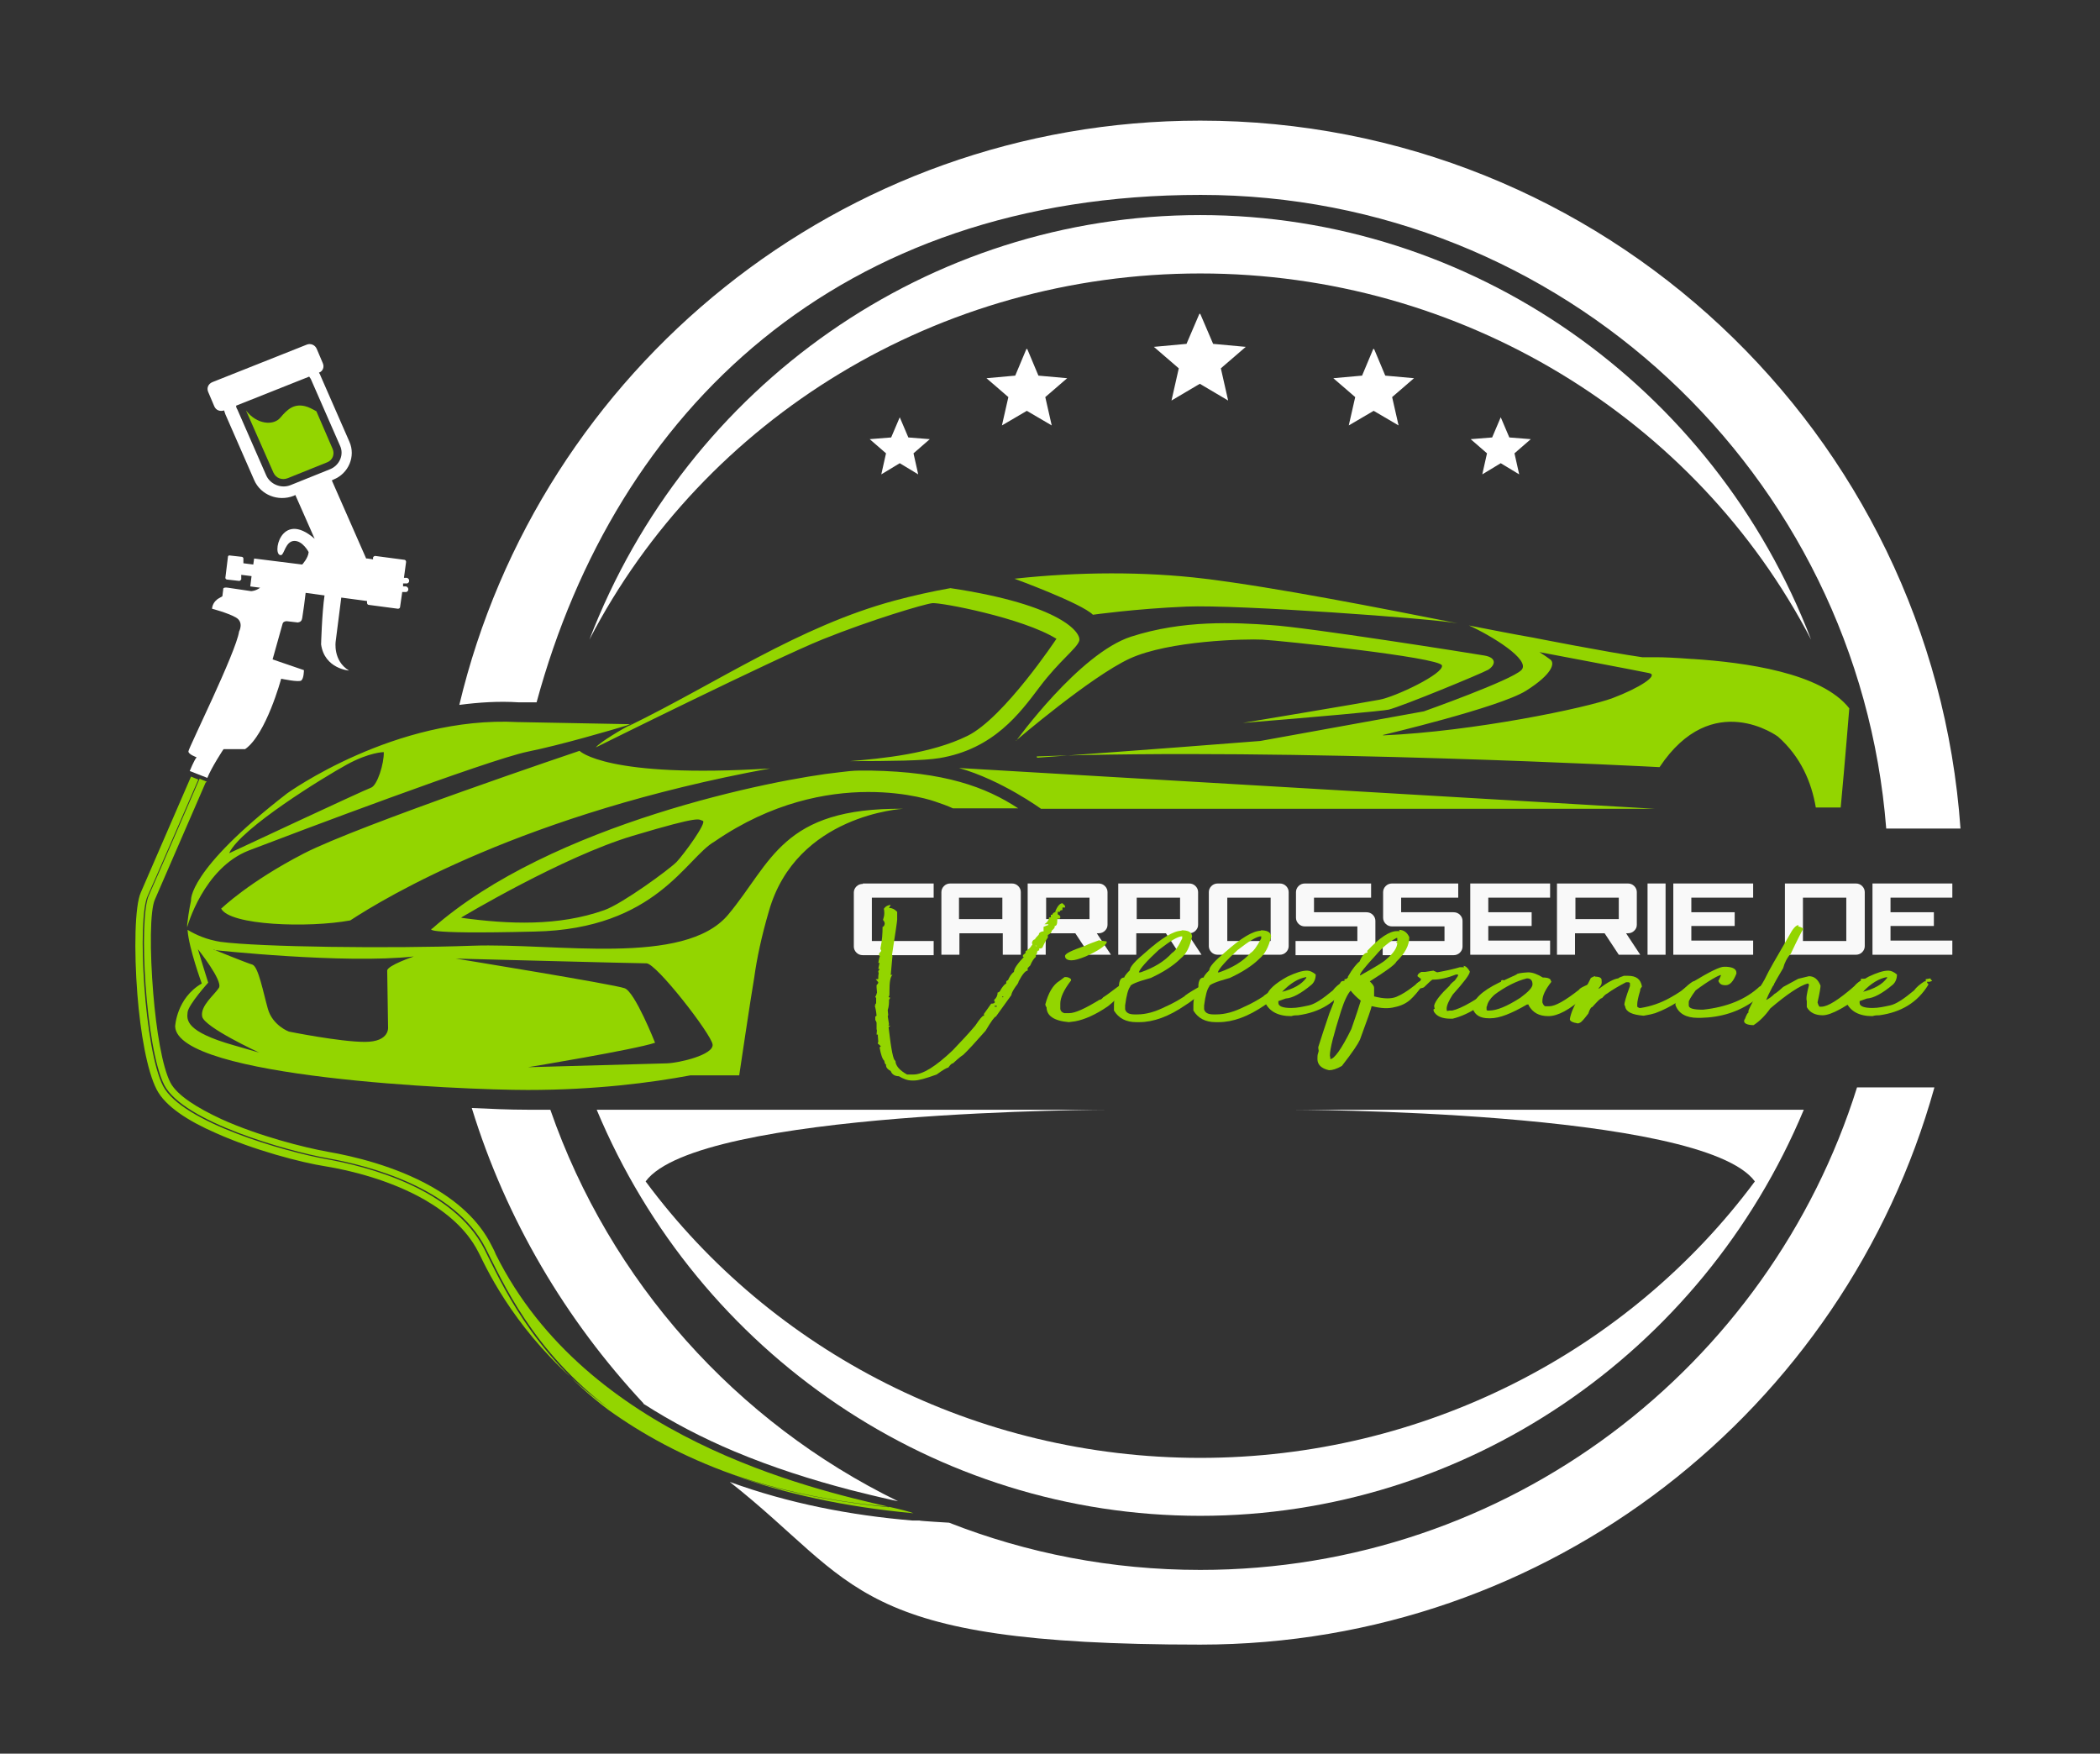 <?xml version="1.0" encoding="UTF-8"?>
<svg id="Calque_2" xmlns="http://www.w3.org/2000/svg" version="1.1" viewBox="0 0 489.2 408.5">
  <rect x="0" y="0" width="489.2" height="408.5" fill="#333333" stroke="none"/>
  <!-- Generator: Adobe Illustrator 29.4.0, SVG Export Plug-In . SVG Version: 2.1.0 Build 152)  -->
  <defs>
    <style>
      .st0 {
        fill: #fff;
      }

      .st0, .st1 {
        fill-rule: evenodd;
      }

      .st2 {
        fill: #f9f9f9;
      }

      .st3, .st1 {
        fill: #93d500;
      }
    </style>
  </defs>
  <g id="Calque_2-2">
    <path class="st1" d="M43.7,216.6c2,1.2,4.5,2.3,7.7,2.8,9.1,1.2,39.2,1.6,58.6.9,19.4-.7,49.4,4.9,59.6-7.2,10.2-12.2,12.5-25,40.8-24.7,0,0-24.9,1.3-31.3,23.9-1.7,5.8-2.8,11-3.4,15.4-.8,4.6-3.5,22.8-3.5,22.8h-11.4c-9.1,1.7-22.1,3.4-37.9,3.4s-81.6-2.9-82.1-14.8c0,0,.3-6.6,6.2-10,0,0-3-8.2-3.3-12.4h0ZM385.4,188.4h-142.9s-9.2-6.7-19.1-9.5l162.1,9.5h0ZM322.2,171.2s27.1-6.4,33.3-10.3,6.8-6.5,5.6-7.3c-1.2-.9-2.5-1.7-2.5-1.7,0,0,23.3,4.4,25.6,4.9,2.3.5-2.4,3.5-8.5,5.8s-32.5,7.8-53.5,8.7h0ZM53.5,198.7s31.4-14.7,32.9-15.2,3.1-5.7,3-8.3c0,0-3.3,0-8.6,2.9s-24.7,14.8-27.4,20.6h0ZM107.5,213.7s23.5-14.1,39.9-19c16.4-4.9,15.2-3.8,16.3-3.5,1.1.3-4.4,7.8-6.1,9.6-1.8,1.8-12.6,9.7-16.8,11.2-10.7,3.8-22.3,3.3-33.3,1.8h0ZM222,188.3c-1.3-.6-2.7-1.1-4.2-1.6,0,0-24.7-9-51.3,9.3-6.7,3.8-13.6,20.4-41.9,21-28.3.7-23.9-.7-23.9-.7,27.6-24.4,79.7-34.8,94.8-36.4,1.6-.2,3.2-.4,4.8-.4h0c.8,0,1.6,0,2.5,0,17.2.3,26.8,3.8,34.4,8.8h-15.3ZM51.6,211.6s6.4-6.2,19.2-12.8c12.8-6.6,64.2-23.9,64.2-23.9,0,0,6.2,6.5,44.4,4.1-57.3,10.5-89.7,30.1-97.8,35.4-9.7,1.8-28.2,1.2-30.1-2.8h0ZM241.6,176.5s26.7-1.9,52-3.9l38.1-6.9s20.3-7.2,22.7-9.6-7.3-8.2-12.2-10.4h0c5.7,1.1,10.7,2.1,14.8,2.8,0,0,17.2,3.4,25.6,4.6h0c.1,0,.2,0,.3,0h.1c0,0,.2,0,.3,0,0,0,.1,0,.2,0,0,0,.1,0,.2,0,0,0,.2,0,.2,0,0,0,.1,0,.2,0,0,0,.2,0,.3,0h.1c.1,0,.2,0,.3,0h0c.1,0,.2,0,.3,0h0c.1,0,.2,0,.3,0h0c.1,0,.2,0,.3,0h0c0,0,.2,0,.3,0h0c0,0,.2,0,.2,0,1.2,0,4,.1,7.9.4h.2c12.2.8,30,3.2,36.5,11.5,0,0-1,12.4-2,23.1h-5.8c-1-5.9-3.5-11.8-8.8-16.5,0,0-15.3-11.4-27.6,7.1,0,0-86.4-4.6-145.1-2.5h0ZM236.3,134.8c0,0,15.6,5.7,18.3,8.4,0,0,9.9-1.4,21.8-1.9,11.9-.5,57.4,2.8,63.2,3.9h0c-18.3-3.6-42-8.3-59-10.4-14-1.7-29.5-1.6-44.2,0h0ZM236.7,172.6s14.7-20.4,26.8-24.3c12.1-3.9,24-3.3,32.5-2.7,8.4.5,46.9,6.6,49.8,7.1s2.6,2.2.9,3.3c-1.8,1-20,8.5-23.2,9.3-1.3.3-16.6,1.7-34,3.1,0,0,28.2-4.7,31.8-5.4,3.6-.6,15.2-6.1,14.6-8s-37.8-5.8-41.8-6-21.7.2-30.9,4.4c-9.1,4.2-26.5,19.1-26.5,19.1h0ZM146.6,169c-1.3.6-6.9,3.9-7.8,5.1,0,0,41.7-20.7,52.9-25.2,11.2-4.5,23.6-8.2,25.5-8.4,1.9-.2,21,3.4,28.9,8.3,0,0-12.2,18.4-20.7,22.6-8.5,4.2-20,5.3-27.4,5.9,9.4,0,17.2-.1,20.8-.7,12.7-2.1,18.8-10.5,23.4-16.6s8.6-8.9,9.2-10.7-4-8.4-30-12.3c-4.5.8-8.9,1.8-13,2.9-22.3,6-41.4,19.2-61.7,29.1h0ZM147.1,168.7l-26.5-.5c-28.6-1.5-53.7,16.6-53.7,16.6-23.4,18.1-22.4,25-22.4,25,0,0-.5,2.1-.9,5.6,0,.2,0,.4,0,.6,0-.1,3.8-13.8,14.4-17.9,10.7-4.1,55.4-21,64.9-23,7.9-1.6,19.4-5,23.1-6.1l1-.4h0ZM106.3,223.3s42,1.1,44.3,1.1,15.1,16.5,15.4,18.9c.3,2.4-7.7,4.3-10.7,4.4-3,.1-32.3.9-32.3.9,0,0,24.9-4.1,29.6-5.7,0,0-4.7-11.9-7.1-12.7-2.4-.9-39.3-6.9-39.3-6.9h0ZM46.1,221.1s2.3,7.6,2.4,7.8c0,0-4.6,5.1-4.8,6.9-.2,1.8-.5,4.5,10.8,7.7l5.9,1.7s-12.8-5.9-13.3-8.4c-.5-2.5,2.9-5.1,3.9-6.7,1-1.6-4.9-9-4.9-9h0ZM49.8,221.3s30.4,3.3,46.6,1.5c0,0-6.2,2.1-6.2,3.3,0,1.2.2,13.1.2,13.1,0,0,.5,3.5-5.4,3.5-5.8,0-17.7-2.4-17.7-2.4,0,0-3.8-1.4-4.9-5.3-1.1-3.9-2.2-9.8-3.6-10.3-1.4-.4-9-3.5-9-3.5h0Z"/>
    <path class="st0" d="M279.6,28.1c93.8,0,170.6,72.7,177.1,164.9h-17.3c-6.5-82.6-75.5-147.6-159.7-147.6s-136.2,50.1-154.7,118.2h-4.2c-4.6-.3-9.2,0-13.8.6C125.6,86.1,195.8,28.1,279.6,28.1h0ZM450.6,253.4c-20.9,74.8-89.5,129.7-171,129.7s-79.4-14.1-109.6-37.9c13.7,5,28.2,7.8,42.6,9h1.6c0,.1,6.9.5,6.9.5h0c18.1,7.1,37.8,11,58.5,11,71.8,0,132.6-47.3,153-112.4h18ZM149.9,326.9c-18.1-19.4-32-42.8-40-68.8,4.3.2,8.7.4,12.9.4s3.6,0,5.4,0c13.9,40,43.3,72.8,81,91.2-.5-.1-.9-.2-1.4-.3-3.2-.7-6.4-1.5-9.6-2.3-9.2-2.4-18.3-5.3-27.1-9-7.4-3.1-14.5-6.8-21.2-11.1h0Z"/>
    <path class="st0" d="M137.3,149c22.8-59.4,79.2-98.9,142.3-98.9s119.6,39.7,142.3,98.9c-26.8-51.6-81.5-85.3-142.3-85.3s-115.5,33.6-142.3,85.3h0ZM139,258.5c23.8,57,79,94.6,140.6,94.6s116.9-37.8,140.6-94.6h0s0,0,0,0h-119.9s96.2,0,108.5,16.7c-29.4,39.6-77.1,64.4-129.2,64.4s-99.8-24.7-129.2-64.4c12.2-16.7,108.5-16.7,108.5-16.7h-119.9s0,0,0,0h0Z"/>
    <path class="st0" d="M85.6,130.1l1.3.2v-.4c0-.2.3-.4.5-.4l6.8.9c.2,0,.4.2.4.5l-.5,3.7h.7c.3.1.6.4.5.8h0c0,.3-.4.6-.7.5h-.7c0,0,0,.7,0,.7h.7c.3.1.6.4.5.8h0c0,.3-.4.6-.7.5h-.7c0,0-.5,3.5-.5,3.5,0,.2-.2.4-.5.4l-6.8-.9c-.2,0-.4-.2-.4-.5v-.4s-6-.8-6-.8l-1.3,10.2s-.7,4.5,3.1,6.8c0,0-5.7-.4-6.5-6.1,0,0,.2-7.3.8-11.4l-4.4-.6c-.2,1.9-.5,3.9-.8,5.9-.1.6-.4.9-1,1-.9-.1-1.8-.2-2.6-.3-.5,0-.9.2-1,.7l-2.3,8.2,7.3,2.5s0,1.9-.6,2.4c-.5.5-4.7-.4-4.7-.4,0,0-3.5,13-8.4,16.4h-5c0-.1-2.9,4.4-3.8,6.7l-4.1-1.6s1-2.5,1.6-3.2c0,0-2-.7-1.9-1.4,0-.7,11.1-23.1,11.8-27.9,0,0,1.2-2.2-.8-3.3s-5.5-2-5.5-2c0,0,0-1.6,1.7-2.5l.7-.4.2-1.6s-.2-.6,1.1-.4c1.3.2,5.4.8,5.4.8,0,0,1,0,2.1-.8l-2.3-.3.3-2.4-2.4-.3v1.1c-.2.2-.4.4-.6.3l-2.7-.3c-.2,0-.4-.2-.4-.4l.6-4.9c0-.2.2-.4.5-.3l2.7.3c.2,0,.4.2.4.4v1.1c-.1,0,2.3.3,2.3.3l.2-1.4,11.2,1.4s1.4-1.5,1.5-2.9c0,0-1.4-2.7-3.4-2.6s-2.3,3.2-3,3.3c-2.3.4-.2-10.8,7.8-3.8l-4.5-10.2-.4.2c-3.6,1.4-7.7-.2-9.2-3.7l-6.7-15.3c-.1-.3-.2-.6-.3-.9-.9.3-1.9,0-2.3-1l-1.4-3.3c-.4-.9,0-1.9,1-2.3l21.9-8.7c.9-.4,2,0,2.4,1l1.4,3.3c.4.9,0,1.9-.9,2.2.2.3.3.5.4.8l6.7,15.3c1.5,3.4-.2,7.4-3.7,8.8l-.4.2,8,18.2h0ZM72.1,87.7l-17.1,6.8c0,.3.1.6.3.9l6.7,15.3c.9,2.1,3.5,3.2,5.7,2.3l9.2-3.7c2.2-.9,3.3-3.4,2.3-5.5l-6.7-15.3c-.1-.3-.3-.5-.5-.8h0Z"/>
    <path class="st1" d="M73.7,95.8l3.8,8.8c.5,1.2,0,2.6-1.3,3.1l-9.2,3.7c-1.3.5-2.7,0-3.3-1.3l-6.4-14.5c2.5,3.3,6.4,3.6,8,1.7,1.6-1.9,3.1-3.3,5.7-2.7.9.2,1.8.7,2.7,1.2h0Z"/>
    <path class="st3" d="M47.9,182.3c-3.3,7.6-10,23.1-11.8,27.2-1.2,2.6-1.2,12.2-.4,21.9.7,8.6,2.1,17.1,4,20.8,1.6,3,6.3,5.9,11.9,8.5,8.6,3.9,19.2,6.6,24.8,7.6,5.8,1,15.6,3.3,24.1,8.1,5.8,3.3,11,7.7,14,13.7.3.6.7,1.3,1,2.1,21.2,42.6,73.3,54.6,91.6,58.8-14.1-1.3-26.1-4-36.3-7.5-11.8-4.2-21.3-9.5-29.1-15.1-18-13.6-24.9-29.6-28.9-37.5-7.2-14.1-27.3-19.2-36.8-20.9s-33.5-8.5-38-17c-4.4-8.5-6.1-39-3.6-44.3,1.8-4,8.5-19.5,11.8-27.1l-1.7-.7c-3.3,7.6-10,23.1-11.7,27-1.4,3.1-1.6,13.5-.8,23.7.7,9,2.3,18,4.5,22.2,2,3.9,7.3,7.3,13.7,10.1,8.9,4,19.9,6.9,25.7,7.8,5.5.9,14.8,3.1,22.9,7.7,5.2,3,9.9,6.9,12.6,12.2.3.6.7,1.3,1,2,4.1,8.3,12.5,22.2,29.6,34.6-18-13.6-24.9-29.6-28.9-37.5-7.2-14.1-27.3-19.2-36.8-20.9s-33.5-8.5-38-17c-4.4-8.5-6.1-39-3.6-44.3,1.8-4,8.5-19.5,11.8-27.1l1.7.7h0ZM207.1,351c2.7.6,4.7,1.1,5.7,1.5-16.4-1.5-30.3-4.7-42-8.9,10.2,3.5,22.1,6.1,36.3,7.5h0Z"/>
    <path class="st0" d="M349.6,97.2l2,4.7,5,.4-3.8,3.3,1.1,4.9-4.3-2.6-4.3,2.6,1.1-4.9-3.8-3.3,5-.4,2-4.7h0ZM209.6,97.2l-2,4.7-5,.4,3.8,3.3-1.1,4.9,4.3-2.6,4.3,2.6-1.1-4.9,3.8-3.3-5-.4-2-4.7h0ZM279.6,73.1l3,7,7.6.7-5.8,5,1.7,7.5-6.6-3.9-6.6,3.9,1.7-7.5-5.8-5,7.6-.7,3-7h0ZM239.1,81.3l-2.6,6.2-6.7.6,5.1,4.4-1.5,6.6,5.8-3.4,5.8,3.4-1.5-6.6,5.1-4.4-6.7-.6-2.6-6.2h0ZM320.1,81.3l2.6,6.2,6.7.6-5.1,4.4,1.5,6.6-5.8-3.4-5.8,3.4,1.5-6.6-5.1-4.4,6.7-.6,2.6-6.2h0Z"/>
    <path class="st2" d="M201,205.8h16.5v3.3h-14.4v10.1h14.4v3.3h-16.5c-.6,0-1.1-.2-1.5-.6s-.6-.9-.6-1.4v-12.6c0-.5.2-1,.6-1.4.4-.4.9-.6,1.5-.6h0Z"/>
    <path class="st2" d="M221.3,205.8h14.4c.6,0,1.1.2,1.5.6s.6.9.6,1.4v14.6h-4.2v-5h-10.1v5h-4.2v-14.6c0-.5.2-1,.6-1.4.4-.4.9-.6,1.5-.6h0ZM233.5,214.1v-5h-10.1v5h10.1Z"/>
    <path class="st2" d="M255.9,205.8c.6,0,1.1.2,1.5.6.4.4.6.9.6,1.4v7.6c0,.6-.2,1-.6,1.4s-.9.6-1.5.6h-.4l3.3,5h-5l-3.3-5h-6.9v5h-4.2v-16.6h16.5ZM253.8,214.1v-5h-10.1v5h10.1Z"/>
    <path class="st2" d="M277,205.8c.6,0,1.1.2,1.5.6.4.4.6.9.6,1.4v7.6c0,.6-.2,1-.6,1.4s-.9.6-1.5.6h-.4l3.3,5h-5l-3.3-5h-6.9v5h-4.2v-16.6h16.5ZM274.9,214.1v-5h-10.1v5h10.1Z"/>
    <path class="st2" d="M298.1,205.8c.6,0,1.1.2,1.5.6s.6.9.6,1.4v12.6c0,.5-.2,1-.6,1.4s-.9.6-1.5.6h-14.4c-.6,0-1.1-.2-1.5-.6s-.6-.9-.6-1.4v-12.6c0-.5.2-1,.6-1.4.4-.4.9-.6,1.5-.6h14.4ZM296,209.1h-10.1v10.1h10.1v-10.1Z"/>
    <path class="st2" d="M304,205.8h15.4v3.3h-13.3v3.4h12.2c.6,0,1.1.2,1.5.6s.6.9.6,1.4v6c0,.5-.2,1-.6,1.4s-.9.6-1.5.6h-16.5v-3.3h14.4v-3.4h-12.2c-.6,0-1.1-.2-1.5-.6s-.6-.9-.6-1.4v-6c0-.5.2-1,.6-1.4.4-.4.9-.6,1.5-.6h0Z"/>
    <path class="st2" d="M324.3,205.8h15.4v3.3h-13.3v3.4h12.2c.6,0,1.1.2,1.5.6s.6.9.6,1.4v6c0,.5-.2,1-.6,1.4s-.9.6-1.5.6h-16.5v-3.3h14.4v-3.4h-12.2c-.6,0-1.1-.2-1.5-.6s-.6-.9-.6-1.4v-6c0-.5.2-1,.6-1.4.4-.4.9-.6,1.5-.6h0Z"/>
    <path class="st2" d="M356.8,215.7h-10.1v3.4h14.4v3.3h-18.6v-16.6h18.6v3.3h-14.4v3.4h10.1v3.3h0Z"/>
    <path class="st2" d="M379.2,205.8c.6,0,1.1.2,1.5.6s.6.9.6,1.4v7.6c0,.6-.2,1-.6,1.4-.4.4-.9.6-1.5.6h-.4l3.3,5h-5l-3.3-5h-6.9v5h-4.2v-16.6h16.5ZM377.1,214.1v-5h-10.1v5h10.1Z"/>
    <path class="st2" d="M383.8,222.4v-16.6h4.2v16.6h-4.2Z"/>
    <path class="st2" d="M404.1,215.7h-10.1v3.4h14.4v3.3h-18.6v-16.6h18.6v3.3h-14.4v3.4h10.1v3.3h0Z"/>
    <path class="st2" d="M433.8,206.4c.4.4.6.9.6,1.4v12.6c0,.5-.2,1-.6,1.4s-.9.6-1.5.6h-16.5v-16.6h16.5c.6,0,1.1.2,1.5.6h0ZM420,209.1v10.1h10.1v-10.1h-10.1Z"/>
    <path class="st2" d="M450.5,215.7h-10.1v3.4h14.4v3.3h-18.6v-16.6h18.6v3.3h-14.4v3.4h10.1v3.3h0Z"/>
    <path class="st3" d="M207.1,211.5h.1c.6,0,1.2.3,1.8.9v1.8c0,.3-.4,3.1-1.2,8.2,0,0,0,.1.1.3l-.4,4.4h.4c-.5.4-.7,1.7-.7,3.8v.3c0,.6,0,.9-.2.9,0,.2.2.3.4.3-.2.3-.3.5-.3.5,0,.7,0,1.5-.3,2.4,0,.4.1.8.1,1s0,.3-.1.4l.3,1.9c-.1.1-.1.2-.1.4,0,0,.1-.1.4-.1l-.4.4c.6,5.2,1.1,7.8,1.6,7.8,0,1.1.9,2.2,2.7,3.2.5,0,1,0,1.5,0,2.2,0,5.2-1.9,9.1-5.6,2-2.1,3.8-4,5.3-5.8,1-1.5,1.6-2.2,1.9-2.3.1,0,.2,0,.2,0-.1-.1-.1-.2-.1-.4l1.7-2.4c.5,0,.8-.1.9-.4-.1,0-.2-.2-.2-.5.5-.4.8-1,.8-1.7.3,0,.6-.3.8-.8.6-.9,1-1.3,1.3-1.3h-.1v-.3c0-.3.2-.4.5-.5,0,.2,0,.3-.2.3.4-1,.9-1.8,1.5-2.2,0-.8.9-2,2.6-3.8v.8h-.4s0,0,0,.1c0,0,0-.2,0-.5.2,0,.3,0,.4-.1h0c0,0-.5,0-.5,0v-.4l.6-.5c0,0,0-.2,0-.4.8-.5,1.3-1,1.4-1.4.1,0,.2,0,.2,0,0,0,0-.2-.1-.6.1-.5.4-.8.8-.8h-.1c0-.1.3-.5.9-1.1,0-.4.4-.7,1.2-.8h.5v.2c-.4,0-.6-.1-.6-.4s0-.3,0-.3v-.2c0,0,0-.3,0-.3l1-.4h.4v.3c-.2-.2-.3-.3-.3-.4,0-.1.1-.2.1-.1h-1c.6-.4,1-.9,1.1-1.6.2,0,.5,0,1-.3v.3h-.2v.2h-.4v-.8c.2,0,.4,0,.3,0h0c.2-.5.6-.7,1.3-.7v.6h0c.3.1.5.3.6.5v.3c-.4,0-.6.1-.7.3,0,0,0,.2,0,.3,0,.9-.2,1.3-.6,1.3v.2c0,.2-.2.5-.7.9,0,.4-.3.7-.9,1v.6c-.3.4-.7,1.1-1.3,2.4-.5.2-.8.2-.8.1.1,0,.1.2.1.5-.2,0-.3,0-.5.3v.2c.1,0-.3.6-.3.6,0,0,0,.2,0,.4-.4.3-.9,1-1.3,2l-.6.6v.6c-.5,0-1.2.8-2.1,2.5,0,.2-.2.6-.7,1.2-.7,1-1,1.7-1,2l-3.6,5c-.3,0-1.1,1.1-2.4,3.3-2.4,2.7-4.1,4.6-5.3,5.7-.1,0-.9.6-2.3,1.9-.3,0-.6.3-1.1,1-.3,0-1.2.5-2.7,1.6-2.5.9-4.2,1.4-5.3,1.4h-.4c-1.1,0-2.1-.4-3.1-1-.9,0-1.6-.4-1.9-1.2-.7-.4-1.1-.8-1.1-1.4,0-.1.1-.1.1-.1-.3,0-.4-.3-.5-.9-.4-.3-.8-1.4-1.1-3.1l.3-.3-.7-.6c0-.2,0-.3.1-.4,0-.5-.1-.9-.1-1.3v-.4s-.1,0-.3,0c.1-.8.1-1.2,0-1.2v-1.5c0,0,0-.3-.3-.7v-.8c.2-.1.3-.2.3-.2-.1-1.2-.3-1.9-.4-2.3.2-.2.3-.3.3-.2h-.3l.3-.4v-1.1c.1,0-.2-.4-.2-.4.2-.3.3-.6.4-1,0-.4-.1-.8-.1-1.2v-.4c0-.2.1-.3.3-.4h0c0,0,.1-.4.1-.4l-.6-.7c.4,0,.5,0,.6-.1v-.4c0-.5.1-.8.1-.9-.1-.2-.1-.4-.1-.5.2-.2.3-.4.3-.5h-.3c0-.1.3-1.4.3-1.4h-.3c.2-1.1.3-1.5.4-1.5l-.2-.2v-.5l.5-.6c-.1-.2-.2-.4-.2-.6.4-1.8.5-3.5.5-5,.2,0,.4-.2.5-.7,0-.4-.2-.7-.4-.9.2-.6.3-1.1.3-1.5h0c0-.3,0-.7-.1-1.1.4-.6,1-.9,1.6-.9h0ZM232.2,234.5v-.2h-.5v.2h.5ZM233.7,232.1h-.2v.2h.2v-.2ZM236.2,228.5h0s-.1,0-.1,0h0c0,.1,0,.1,0,.1v-.2ZM239.7,223s0,0,0,0h-.2s0,0,0,0,0,0,.1,0h0s0,0,0,0ZM241.5,220.4c0,0,0,0,0-.1h-.3c0,.1.4.1.4.1h0ZM242.6,218.5c0,.1,0,.2-.1.2h0c0-.1,0-.1,0-.1,0,0,0,0,0,0h0ZM243.7,217.1h0c0,0,0-.1,0-.1h0-.1ZM246.1,213.3h.3c.4,0,.5.2.5.4v.3h-.7c-.4,0-.6-.2-.6-.5l.5-.2h0ZM247.5,210.4l.6.6v.4c-.4,0-.5,0-.6,0v.6c-.4,0-.6.1-.6.4h-1.1c.5-1.3,1.1-2,1.7-2h0Z"/>
    <path class="st3" d="M248,227.6h.3c.5,0,.9.2,1.2.5v.3c-1.7,2.2-2.5,4-2.5,5.4v1.1c0,.5.3.9.9,1.1h1.2c1.3,0,3.6-1,7-3.1.3,0,.6-.2.9-.6.1,0,1.5-1,4-2.9.1,0,.3-.2.4-.6.6-.3,1-.4,1.3-.4h.1c.2,0,.3,0,.3.2-.8,1.9-2.5,3.8-5,5.8-2.9,2-5.5,3.1-7.6,3.5l-1.5.2c-3.5-.3-5.2-1.5-5.2-3.5-.1,0-.2-.2-.3-.6.7-2.7,1.8-4.6,3.3-5.5l1.2-.9h0ZM256.2,219.1c1,.1,1.6.2,1.6.2v.3c-.4.8-2,1.9-4.9,3.2-1.5.6-2.5.9-3.3.9-1,0-1.5-.4-1.5-1s1.6-1.3,4.7-2.4c.8-.4,1.9-.8,3.3-1.3h0Z"/>
    <path class="st3" d="M275.2,216.7c1.6,0,2.4.4,2.5,1.4-.5,2.5-1.4,4.2-2.7,5.2-1.6,1.6-3.9,3.1-6.9,4.5-3.3.9-4.9,1.6-4.8,2-.5.6-.9,2.1-1.2,4.4v.9c.2.8.9,1.2,2.2,1.2h.6c2.1,0,4.2-.6,6.6-1.8,1.6-.7,3-1.5,4.4-2.4.2-.3,1.3-1,3.4-2.2l1.4-1.5c.4.1.6.2.6.3-.7,1.9-2.4,3.7-5.1,5.4-3.9,2.7-7.5,4-10.8,4h-.7c-2.4,0-4.1-.9-5.2-2.7v-1.2c0-1.8.5-3.1,1.2-3.9-.1-.8,0-1.4.2-1.9s.6-.7,1-.7c0-.2.4-.8,1.3-1.7,0-.8,1.3-2.2,3.7-4.2,3.7-3.3,6.5-5,8.4-5h0ZM265.4,226.5h.3c3.2-1.1,5.6-2.6,7.3-4.5.7-.4,1.5-1.5,2.4-3.4v-.5c-1,0-2.8,1.1-5.5,3.2-2.8,2.6-4.4,4.4-4.6,5.2Z"/>
    <path class="st3" d="M293.6,216.7c1.6,0,2.4.4,2.5,1.4-.5,2.5-1.5,4.2-2.7,5.2-1.6,1.6-3.9,3.1-6.9,4.5-3.3.9-4.9,1.6-4.8,2-.5.6-.9,2.1-1.2,4.4v.9c.2.8.9,1.2,2.2,1.2h.6c2.1,0,4.2-.6,6.6-1.8,1.6-.7,3-1.5,4.4-2.4.2-.3,1.3-1,3.4-2.2l1.5-1.5c.4.1.6.2.6.3-.7,1.9-2.4,3.7-5.1,5.4-3.9,2.7-7.5,4-10.8,4h-.7c-2.4,0-4.1-.9-5.2-2.7v-1.2c0-1.8.5-3.1,1.2-3.9-.1-.8,0-1.4.2-1.9s.6-.7,1-.7c0-.2.4-.8,1.3-1.7,0-.8,1.3-2.2,3.7-4.2,3.7-3.3,6.5-5,8.4-5h0ZM283.7,226.5h.3c3.2-1.1,5.6-2.6,7.3-4.5.7-.4,1.5-1.5,2.5-3.4v-.5c-1,0-2.8,1.1-5.5,3.2-2.8,2.6-4.4,4.4-4.6,5.2Z"/>
    <path class="st3" d="M304.5,226.1c.6,0,1.3.3,2,.9,0,.9-.3,1.8-1,2.4-2.4,2-4.4,3.1-6,3.2l-1.7.6v.4c0,.8,1,1.2,3,1.2,1.4,0,2.7-.3,4.1-.6s3.2-1.5,5.6-3.5c.5-.7,1.3-1.4,2.4-2.1h.6c0,.2,0,.4.3.6v.2c-2.5,4.1-6.3,6.4-11.4,7.1-.5,0-1,0-1.6.2-3.1,0-5.1-1.1-6.1-3.2l-.2-1.6h.6c.3-1.3,1.9-2.8,4.8-4.4,1.9-.9,3.4-1.4,4.6-1.4h0ZM298.4,231.1c2.9-.7,4.8-1.8,5.9-3.3h0c0-.2,0-.2,0-.2-1.8.3-3.7,1.4-5.7,3.5h-.2ZM314.3,228l.4.5-.6.2h-.9v-.6l1.1-.2h0Z"/>
    <path class="st3" d="M325.9,216.6c1.1,0,1.9.6,2.4,1.7,0,1.9-1,3.8-3,5.7-.3.7-2.4,2.2-6.2,4.6h0c.7.7,1,1.1,1,1.5v2c2.3.6,4,.6,5.2.1s2.5-1.3,3.9-2.4c1.2-.9,1.8-1.4,1.8-1.4v-.2h.7v.9c-1.2,1.7-2.3,3-3.2,3.8s-2.1,1.4-3.6,1.7c-1.5.4-3.2.3-5.2-.2h-.2c0,.4-.9,2.9-2.7,7.8-.4.9-1.7,2.9-4.2,6.1-1.2.7-2.2,1-3,1-1.8-.4-2.7-1.3-2.7-2.6s.1-1,.3-1.9c-.1-.4-.1-.7-.1-.9.7-2.3,1.6-4.9,2.6-7.9l1-2.5v-.2c.2-1.1.8-2,1.5-2.9h0c-.2-1.3,0-1.9.8-1.9s.4-.3,1-.8v-.2c1.1-1.9,2.1-3.1,2.7-3.5.6-1.4,1.2-2.1,1.9-2.1h0c-.1-.2-.1-.3-.1-.4,2.9-3.1,5.2-4.6,6.9-4.6h.7c0-.1,0,0,0,0ZM314.7,230.7c-.7.7-1.5,2.3-2.3,4.8-1.7,5.4-2.6,8.8-2.6,10.4.1.3.1.5.1.8.9,0,2.6-2.3,4.9-7,1.1-3.1,1.8-5.3,2.2-6.6-1-.8-1.8-1.6-2.4-2.4h0ZM316.9,227.2h0c3.4-1.9,5.4-3.1,6-3.7,1.8-1.5,2.6-2.8,2.6-3.9h-.3l.3-.4v-.7c0,0,0,0-.2,0-1.7.9-3.3,2.2-4.8,4-2.5,2.7-3.7,4.2-3.7,4.7h0Z"/>
    <path class="st3" d="M340.9,225c.5,0,1,.4,1.5,1.3,0,.7-1.4,2.5-4,5.4-.9,1.4-1.4,2.5-1.4,3.3s.2.4.7.4h.6c2.2-.5,5.7-2.5,10.3-6,.8-.1,1.1-.4,1.1-.9,0-.1.1-.2.3-.2h.1c.1,0,.2,0,.4.3v.3c0,.3-.5.8-1.4,1.6-.4.8-2,2.2-4.9,4.2-1.9,1.2-3.8,2.1-5.8,2.6h-.5c-2,0-3.3-.6-3.9-1.7,0-.2,0-.3-.1-.3,0-.2.2-.3.3-.3v-.2c-.1,0-.1-.6-.1-.6.3-1.1,1.5-2.6,3.6-4.6,0-.1.4-.6,1.2-1.2.5-.7.8-1.1.8-1.3h0c0-.1-.5-.1-.5-.1-2,.8-3.8,1.2-5.4,1.2h-.1c-.1,0-.8.6-2,1.8-.3.1-.5.2-.7.2h-.1c-.4,0-.8-.2-1.1-.7,0-.3.4-.6,1.1-1,0-.1,0-.2.2-.4l-.9-.7h0c0-.4.3-.7.9-1h.9l1.9-.3.9.4c2.2-.4,4-.8,5.3-1.2.4,0,.7,0,1,0h0Z"/>
    <path class="st3" d="M356,226.5c1,0,2.1.4,3.4,1.2,1.3,0,1.9.3,1.9.9.1,0,.1,0,.1.1-1.4,1.8-2.1,3.2-2.1,4.5v.3c.2.6.5.9.7.9h.9c1.4,0,3.7-1.3,7-3.9,0-.2.7-.6,2.1-1.2.2-.5.6-.9,1.2-1.1h.1c0,.2.1.4.3.6-.6,1.2-1.5,2.3-2.6,3.4-3.3,3-6.1,4.5-8.3,4.5s-3.6-.8-4.6-2.5v-.2h-.4c-3.6,2.1-6.4,3.2-8.5,3.2h-.4c-1.9,0-3.2-.7-3.7-2.2v-.2c0-1.9,2-3.9,6.1-5.9l4.1-1.9c0-.2.9-.4,2.7-.5h0ZM346.3,234.5v.7c0,.1.1.2.3.2h.3c1.8,0,4.2-1,7.3-3,1.9-1.4,2.8-2.4,2.8-3.1h0c0-.9-.4-1.4-1.3-1.4-2.4.6-5,1.9-7.7,3.9-.9.9-1.5,1.8-1.6,2.6h0Z"/>
    <path class="st3" d="M371.6,227.5c1,0,1.5.3,1.5.8v.2c.1.6-.1,1.1-.7,1.7h0c0,.1.1.1.1.1,2-1.5,3.5-2.3,4.5-2.4,0-.1.4-.3,1.3-.6h.9c2,0,3,.8,3.3,2.5-.3.4-.4.6-.4.7v.2c-.5,1.6-.7,2.7-.7,3.2v.6c0,0,.2.2.5.3h.3c2.5-.4,4.7-1.2,6.7-2.3s3.5-2.1,4.3-3c.6-.5,1-.8,1.3-.9.3,0,.5,0,.7.1s0,.5-.4,1.1c-1.4,1.6-2.8,2.8-4.2,3.7-1.4.9-3.1,1.8-5,2.5-.6.2-1.5.4-2.7.6-2.7-.2-4.1-.9-4.3-2.1,0,0-.1-.3-.2-.5,0-.4.4-1.9,1.3-4.3v-.7c-.1-.1-.2-.2-.4-.2h-.5c-1.5.8-3,1.6-4.5,2.7-.1,0-.5.3-1.1,1-.4,0-1.1.8-2.3,2.1-.3,0-.6.6-.9,1.5-1,1.3-1.6,2-1.9,2.1,0,0-.1.1-.5.2-1.2-.2-1.9-.5-1.9-1h0c.2-1.3.9-3,2.1-5.1,1.1-1.3,2-2.8,2.8-4.5.4-.2.7-.4,1-.4h0Z"/>
    <path class="st3" d="M401.6,225.2h.6c1.6.1,2.3.6,2.3,1.4v.2c-.7,1.8-1.5,2.7-2.5,2.7s-1.4-.3-1.7-1c.4-.8.6-1.2.6-1.4-.8.2-2.8,1.3-5.9,3.6-1.1,1.5-1.6,2.4-1.6,2.7v.8c0,.7,1.1,1,3.3,1,5.6-.6,10-2.4,13.2-5.4.3,0,1.2-.5,2.6-1.4h.5l.2,1.1c-.2,0-.9.6-2,1.8-.2,0-1.1.6-2.7,1.9-3.5,2.5-7.6,3.8-12.3,3.9h-.7c-2.7,0-4.5-1-5.2-3v-.3c0-1.6,1.4-3.3,4.1-5.1,3.8-2.3,6.2-3.5,7.2-3.5h0ZM412.1,229.3s0,0,0,0l.3-.4h0c0,0,0,0,0,0,0,0-.2.1-.3.3h0Z"/>
    <path class="st3" d="M418.9,215.8c.5.1.9.3,1.2.5-.3.5-1.3,2.4-2.9,5.8-.9,1-1.5,2.2-1.8,3.4-2.1,3.5-3.4,6-4,7.5h-.1c.7-.3,1.4-.8,2.1-1.5.1,0,.8-.5,2-1.6l3.5-1.9,2.5-.6c1.2,0,2.1.7,2.7,2.2h0c0,.4-.2,1.7-.7,3.9.2.7.4,1,.5,1h.4c1.5,0,4-1.6,7.7-4.8.2-.3.7-.8,1.5-1.3v-.4h1v.6c.2,0,.4.1.4.3-.2.4-.5,1-.7,1.9l-2.7,2.6-2.7,1.6c-1.8,1-3.2,1.5-4.2,1.5-1.7,0-3-.6-3.7-1.9v-1.4c-.2-.6,0-1.8.5-3.7,0-.2-.1-.4-.3-.4-1.8.5-4.7,2.4-8.7,5.8-1.2,1.7-2.5,3-3.9,3.9-1.4,0-2.2-.4-2.2-.9,0-.3.1-.5.2-.5,0,.1,0,.2-.1.2.4-1.1.7-1.7.9-1.7v-.4c0-.2.7-1.6,2.1-4.3h0c0,0-.3,0-.3,0,1.1-1.5,1.9-2.8,2.4-3.9.4-.9,2.1-3.9,5.2-9.2.9-1.7,1.6-2.6,2.3-2.6h0Z"/>
    <path class="st3" d="M439.9,226.1c.6,0,1.3.3,2,.9,0,.9-.3,1.8-1,2.4-2.4,2-4.4,3.1-6,3.2l-1.7.6v.4c0,.8,1,1.2,3,1.2,1.4,0,2.7-.3,4.1-.6s3.2-1.5,5.6-3.5c.5-.7,1.3-1.4,2.4-2.1h.6c0,.2,0,.4.3.6v.2c-2.5,4.1-6.3,6.4-11.4,7.1-.5,0-1,0-1.6.2-3.1,0-5.1-1.1-6.1-3.2l-.2-1.6h.6c.3-1.3,1.9-2.8,4.8-4.4,1.9-.9,3.4-1.4,4.6-1.4h0ZM433.7,231.1c2.9-.7,4.8-1.8,5.9-3.3h0c0-.2,0-.2,0-.2-1.8.3-3.7,1.4-5.7,3.5h-.2ZM449.7,228l.4.5-.6.2h-.9v-.6l1.1-.2h0Z"/>
  </g>
</svg>